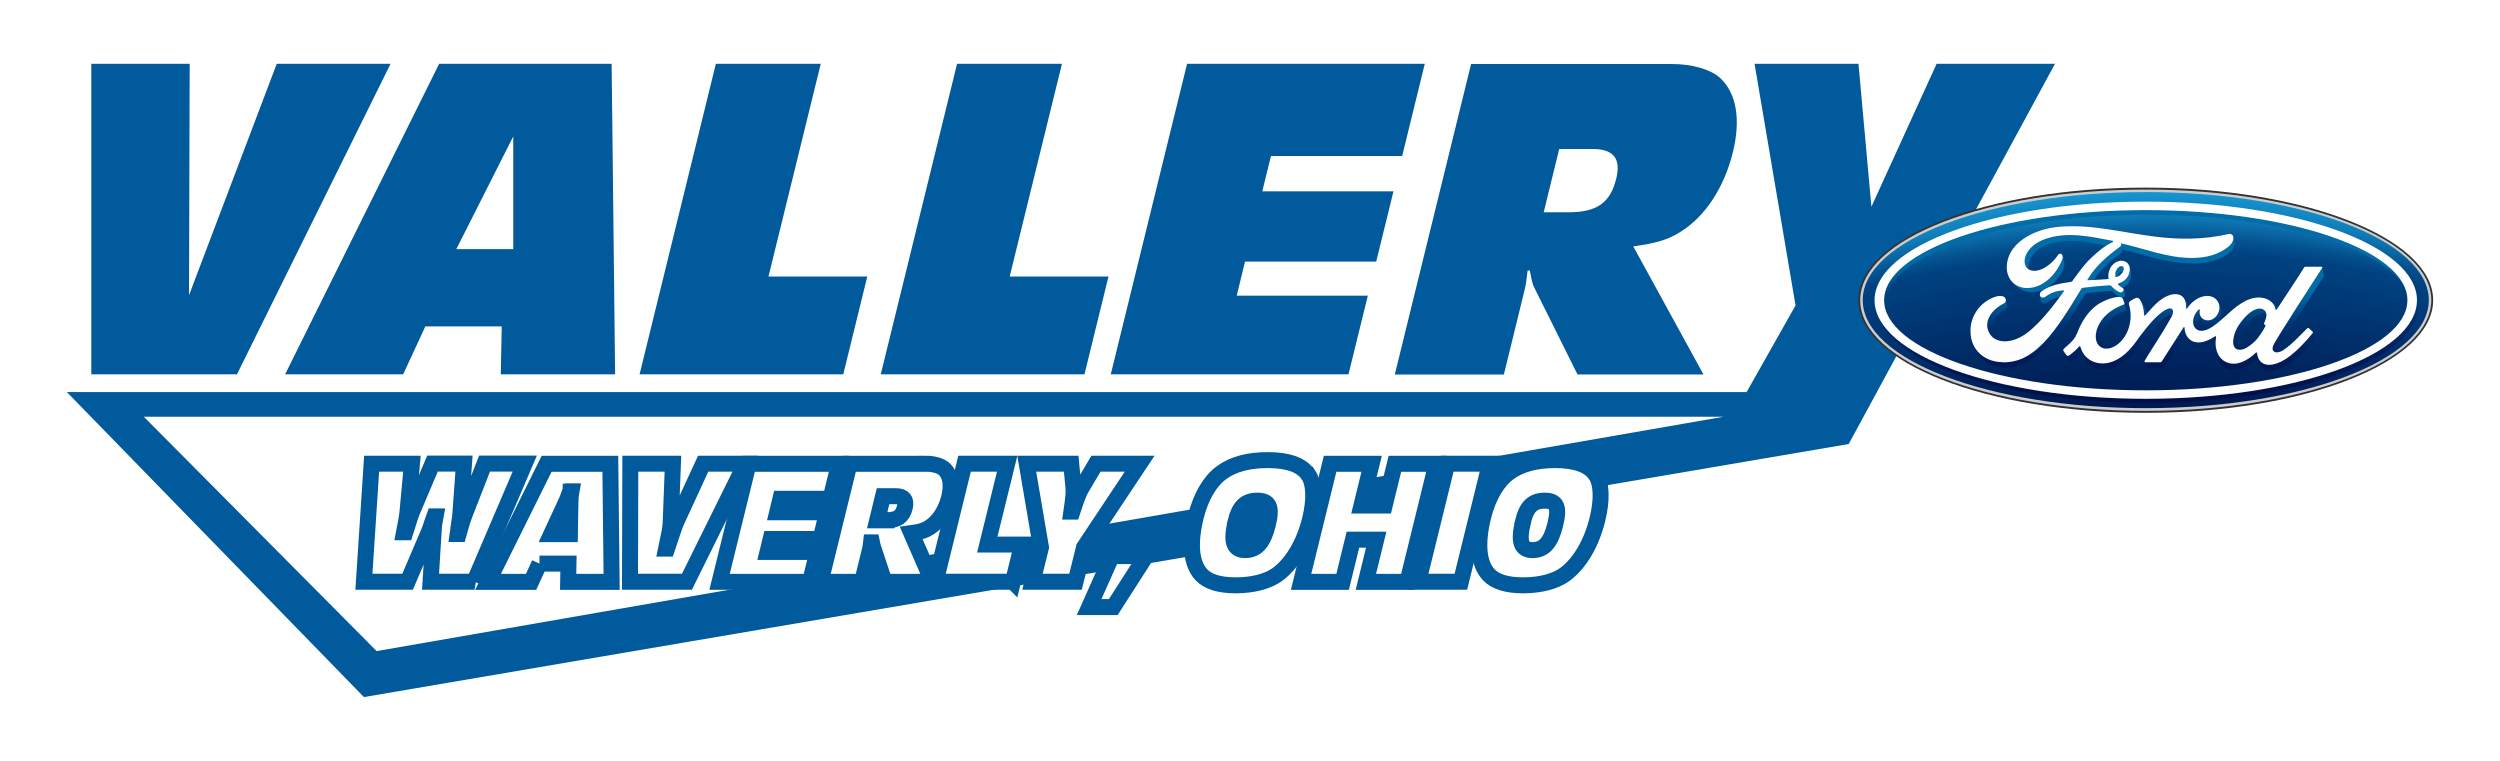 <?xml version="1.0" encoding="UTF-8"?>
<svg id="Layer_2" data-name="Layer 2" xmlns="http://www.w3.org/2000/svg" xmlns:xlink="http://www.w3.org/1999/xlink" viewBox="0 0 230 70">
  <defs>
    <style>
      .cls-1 {
        fill: url(#linear-gradient-15);
      }

      .cls-2 {
        fill: url(#linear-gradient-13);
      }

      .cls-3 {
        fill: url(#linear-gradient-2);
      }

      .cls-4 {
        fill: #333;
      }

      .cls-5 {
        fill: url(#linear-gradient-25);
      }

      .cls-6 {
        fill: url(#linear-gradient-10);
      }

      .cls-7 {
        fill: url(#linear-gradient-12);
      }

      .cls-8, .cls-9 {
        fill: #fff;
      }

      .cls-10 {
        fill: #015a9c;
      }

      .cls-11 {
        fill: url(#linear-gradient-26);
      }

      .cls-12 {
        fill: #ccc;
      }

      .cls-13 {
        fill: url(#linear-gradient-4);
      }

      .cls-14 {
        fill: url(#radial-gradient);
      }

      .cls-9 {
        stroke: #015a9c;
        stroke-width: 1.47px;
      }

      .cls-15 {
        fill: url(#linear-gradient-3);
      }

      .cls-16 {
        filter: url(#drop-shadow-1);
      }

      .cls-17 {
        fill: url(#linear-gradient-5);
      }

      .cls-18 {
        fill: url(#linear-gradient-22);
      }

      .cls-19 {
        fill: url(#linear-gradient-24);
      }

      .cls-20 {
        fill: url(#linear-gradient-8);
      }

      .cls-21 {
        fill: url(#linear-gradient-14);
      }

      .cls-22 {
        fill: url(#linear-gradient-20);
      }

      .cls-23 {
        fill: url(#linear-gradient-17);
      }

      .cls-24 {
        fill: url(#linear-gradient-7);
      }

      .cls-25 {
        fill: url(#linear-gradient-9);
      }

      .cls-26 {
        fill: url(#linear-gradient-11);
      }

      .cls-27 {
        fill: url(#linear-gradient-19);
      }

      .cls-28 {
        fill: url(#linear-gradient-6);
      }

      .cls-29 {
        fill: url(#linear-gradient-21);
      }

      .cls-30 {
        fill: url(#linear-gradient-16);
      }

      .cls-31 {
        fill: url(#linear-gradient);
      }

      .cls-32 {
        fill: url(#linear-gradient-23);
      }

      .cls-33 {
        fill: url(#linear-gradient-18);
      }
    </style>
    <filter id="drop-shadow-1" x="31.72" y="40.6" width="116.28" height="15.99" filterUnits="userSpaceOnUse">
      <feOffset dx="1" dy="1"/>
      <feGaussianBlur result="blur" stdDeviation="0"/>
      <feFlood flood-color="#fff" flood-opacity="1"/>
      <feComposite in2="blur" operator="in"/>
      <feComposite in="SourceGraphic"/>
    </filter>
    <radialGradient id="radial-gradient" cx="765.83" cy="924.37" fx="765.83" fy="924.37" r="301.47" gradientTransform="translate(-92.81 -225.1) scale(.38)" gradientUnits="userSpaceOnUse">
      <stop offset="0" stop-color="#00000d"/>
      <stop offset=".22" stop-color="#000012"/>
      <stop offset=".48" stop-color="#000020"/>
      <stop offset=".7" stop-color="#003"/>
      <stop offset=".9" stop-color="#004281"/>
      <stop offset=".91" stop-color="#045290"/>
      <stop offset=".93" stop-color="#107fba"/>
      <stop offset=".95" stop-color="#179ad4"/>
      <stop offset=".95" stop-color="#1aa5de"/>
    </radialGradient>
    <linearGradient id="linear-gradient" x1="1155.8" y1="1526.75" x2="1155.8" y2="1406.43" gradientTransform="translate(-4.9 -228.98) scale(.18)" gradientUnits="userSpaceOnUse">
      <stop offset="0" stop-color="#00043d"/>
      <stop offset=".23" stop-color="#000740"/>
      <stop offset=".44" stop-color="#00104b"/>
      <stop offset=".63" stop-color="#001f5d"/>
      <stop offset=".81" stop-color="#003475"/>
      <stop offset=".86" stop-color="#004383"/>
      <stop offset="1" stop-color="#006ca8"/>
    </linearGradient>
    <linearGradient id="linear-gradient-2" x1="1157.66" y1="1526.76" x2="1157.66" y2="1406.44" xlink:href="#linear-gradient"/>
    <linearGradient id="linear-gradient-3" x1="1156.04" y1="1405.64" x2="1156.04" y2="1526.58" gradientTransform="translate(-4.9 -228.98) scale(.18)" gradientUnits="userSpaceOnUse">
      <stop offset="0" stop-color="#fff"/>
      <stop offset=".55" stop-color="#fdfdfd"/>
      <stop offset=".69" stop-color="#f9f9f9"/>
      <stop offset=".8" stop-color="#ccc"/>
      <stop offset="1" stop-color="#b3b3b3"/>
    </linearGradient>
    <linearGradient id="linear-gradient-4" x1="1182.99" y1="1502.34" x2="1182.99" y2="1417.76" gradientTransform="translate(-4.9 -228.26) scale(.18)" xlink:href="#linear-gradient"/>
    <linearGradient id="linear-gradient-5" x1="1218.64" y1="1502.27" x2="1218.64" y2="1417.94" gradientTransform="translate(-4.9 -228.26) scale(.18)" xlink:href="#linear-gradient"/>
    <linearGradient id="linear-gradient-6" x1="1223.81" y1="1502.27" x2="1223.81" y2="1417.95" gradientTransform="translate(-4.9 -228.26) scale(.18)" xlink:href="#linear-gradient"/>
    <linearGradient id="linear-gradient-7" x1="1177.26" y1="1502.23" x2="1177.26" y2="1417.99" gradientTransform="translate(-4.9 -228.26) scale(.18)" xlink:href="#linear-gradient"/>
    <linearGradient id="linear-gradient-8" x1="1210.73" y1="1502.31" x2="1210.73" y2="1417.78" gradientTransform="translate(-4.9 -228.26) scale(.18)" xlink:href="#linear-gradient"/>
    <linearGradient id="linear-gradient-9" x1="1137.75" y1="1502.27" x2="1137.75" y2="1417.94" gradientTransform="translate(-4.9 -228.26) scale(.18)" xlink:href="#linear-gradient"/>
    <linearGradient id="linear-gradient-10" x1="1174.21" y1="1502.28" x2="1174.21" y2="1417.86" gradientTransform="translate(-4.9 -228.26) scale(.18)" xlink:href="#linear-gradient"/>
    <linearGradient id="linear-gradient-11" x1="1218.8" y1="1502.49" x2="1218.8" y2="1417.36" gradientTransform="translate(-4.9 -228.26) scale(.18)" xlink:href="#linear-gradient"/>
    <linearGradient id="linear-gradient-12" x1="1190.2" y1="1502.53" x2="1190.2" y2="1417.64" gradientTransform="translate(-4.9 -228.26) scale(.18)" xlink:href="#linear-gradient"/>
    <linearGradient id="linear-gradient-13" x1="1236.19" y1="1502.28" x2="1236.19" y2="1417.93" gradientTransform="translate(-4.9 -228.26) scale(.18)" xlink:href="#linear-gradient"/>
    <linearGradient id="linear-gradient-14" x1="1154.75" y1="1502.31" x2="1154.75" y2="1417.9" gradientTransform="translate(-4.9 -228.26) scale(.18)" xlink:href="#linear-gradient"/>
    <linearGradient id="linear-gradient-15" x1="1141.57" y1="1502.29" x2="1141.57" y2="1417.9" gradientTransform="translate(-4.9 -228.26) scale(.18)" xlink:href="#linear-gradient"/>
    <linearGradient id="linear-gradient-16" x1="1077.96" y1="1502.26" x2="1077.96" y2="1417.96" gradientTransform="translate(-4.9 -228.26) scale(.18)" xlink:href="#linear-gradient"/>
    <linearGradient id="linear-gradient-17" x1="1115.72" y1="1502.79" x2="1115.72" y2="1417.68" gradientTransform="translate(-4.9 -228.26) scale(.18)" xlink:href="#linear-gradient"/>
    <linearGradient id="linear-gradient-18" x1="1104.72" y1="1502.28" x2="1104.72" y2="1417.91" gradientTransform="translate(-4.9 -228.26) scale(.18)" xlink:href="#linear-gradient"/>
    <linearGradient id="linear-gradient-19" x1="1106.72" y1="1502.46" x2="1106.72" y2="1417.77" gradientTransform="translate(-4.9 -228.26) scale(.18)" xlink:href="#linear-gradient"/>
    <linearGradient id="linear-gradient-20" x1="1201.91" y1="1502.53" x2="1201.91" y2="1417.9" gradientTransform="translate(-4.9 -228.26) scale(.18)" xlink:href="#linear-gradient"/>
    <linearGradient id="linear-gradient-21" x1="1164.11" y1="1502.27" x2="1164.11" y2="1417.94" gradientTransform="translate(-4.9 -228.26) scale(.18)" xlink:href="#linear-gradient"/>
    <linearGradient id="linear-gradient-22" x1="1142.22" y1="1502.43" x2="1142.22" y2="1417.86" gradientTransform="translate(-4.9 -228.26) scale(.18)" xlink:href="#linear-gradient"/>
    <linearGradient id="linear-gradient-23" x1="1144.93" y1="1502.28" x2="1144.93" y2="1417.94" gradientTransform="translate(-4.9 -228.26) scale(.18)" xlink:href="#linear-gradient"/>
    <linearGradient id="linear-gradient-24" x1="1098.7" y1="1502.31" x2="1098.7" y2="1417.92" gradientTransform="translate(-4.9 -228.26) scale(.18)" xlink:href="#linear-gradient"/>
    <linearGradient id="linear-gradient-25" x1="1180.79" y1="1440.24" x2="1180.79" y2="1500.41" gradientTransform="translate(-4.9 -228.26) scale(.18)" gradientUnits="userSpaceOnUse">
      <stop offset="0" stop-color="#fff"/>
      <stop offset=".43" stop-color="#fdfdfd"/>
      <stop offset=".59" stop-color="#f6f6f6"/>
      <stop offset=".69" stop-color="#ececec"/>
      <stop offset=".8" stop-color="#e6e6e6"/>
      <stop offset="1" stop-color="#ccc"/>
    </linearGradient>
    <linearGradient id="linear-gradient-26" x1="1133.07" y1="1417.21" x2="1133.07" y2="1500.63" xlink:href="#linear-gradient-25"/>
  </defs>
  <rect class="cls-8" x="-1.55" y="-3.95" width="237" height="78"/>
  <g>
    <g>
      <polygon class="cls-10" points="35.93 5.87 25.46 5.87 17.39 27.16 17.45 5.87 8.4 5.87 8.4 34.44 21.8 34.44 35.93 5.87"/>
      <path class="cls-10" d="M37.09,34.44l2.04-4.41h7.03l-.09,4.41h10.52l-.32-28.57h-15.87l-14.17,28.57h10.87ZM47.22,12.55v10.37h-5.24l5.24-10.37Z"/>
      <polygon class="cls-10" points="79.79 25.44 70.7 25.44 75.51 5.87 65.86 5.87 58.84 34.44 77.58 34.44 79.79 25.44"/>
      <polygon class="cls-10" points="101.98 25.44 92.89 25.44 97.7 5.87 88.05 5.87 81.03 34.44 99.77 34.44 101.98 25.44"/>
      <polygon class="cls-10" points="125.84 27.2 113.78 27.2 114.54 24.07 126.61 24.07 128.2 17.6 116.13 17.6 116.93 14.35 129 14.35 131.08 5.87 109.21 5.87 102.19 34.44 124.06 34.44 125.84 27.2"/>
      <path class="cls-10" d="M138.36,34.44l1.89-7.71c.13-.51.19-.94.29-1.84h.2c.18.9.23,1.16.36,1.46l4.03,8.1h11.59l-6.46-11.78c2.1-.3,3.2-.6,4.39-1.37,2.25-1.41,3.98-4.07,4.77-7.28.75-3.04.34-5.44-1.17-6.85-.84-.77-2.54-1.28-4.41-1.28h-18.5l-7.02,28.57h10.04ZM143.45,13.71h3.1c1.91,0,2.6.9,2.14,2.74-.55,2.23-1.79,3.08-4.41,3.08h-2.26l1.43-5.83Z"/>
      <polygon class="cls-10" points="178.17 5.87 172.17 19.02 170.98 5.87 161.42 5.87 165.19 28.1 160.69 36.07 6.15 36.07 33.48 64.13 170.08 40.85 189.06 5.87 178.17 5.87"/>
    </g>
    <polygon class="cls-8" points="13.23 38.34 158.57 38.34 34.65 59.9 13.23 38.34"/>
    <g class="cls-16">
      <path class="cls-9" d="M42.66,52.52h-4.05l.29-4.69c.03-.57.05-.68.17-1.32h-.11c-.11.31-.21.6-.25.7-.09.31-.17.52-.21.62l-2,4.69h-4.02l.71-10.86h3.71l-.41,4.41c0,.08-.06.47-.12.86l-.2,1.04h.12c.47-1.48.47-1.5.63-1.91l1.87-4.41h2.9l-.34,4.66c0,.13-.04.41-.11.81-.02.13-.08.55-.14,1.01h.09c.27-.98.4-1.38.57-1.82l1.82-4.66h3.7l-4.65,10.86Z"/>
      <path class="cls-9" d="M48.63,50.85l-.77,1.68h-3.96l5.39-10.86h5.86l.12,10.86h-4l.03-1.68h-2.67ZM51.48,45.18c.01-.42.01-.54.09-.98h-.11c-.16.46-.24.65-.37.96l-1.38,2.98h1.72l.05-2.96Z"/>
      <path class="cls-9" d="M62.2,52.52h-5.24l.03-10.86h3.92l-.21,5.47c-.03.47-.1.88-.41,2.34h.08c.42-1.27.69-2.05.8-2.34l2.52-5.47h3.88l-5.37,10.86Z"/>
      <path class="cls-9" d="M75.39,44.89h-4.59l-.3,1.24h4.59l-.6,2.46h-4.59l-.29,1.19h4.59l-.68,2.75h-8.32l2.67-10.86h8.32l-.79,3.22Z"/>
      <path class="cls-9" d="M84.19,41.66c.71,0,1.36.2,1.68.49.58.54.73,1.45.45,2.61-.3,1.22-.96,2.23-1.81,2.77-.45.29-.87.41-1.67.52l1.95,4.48h-4.41l-1.02-3.08c-.05-.11-.07-.21-.14-.55h-.08c-.04.34-.06.5-.11.7l-.72,2.93h-3.82l2.67-10.86h7.03ZM80.56,46.86c1,0,1.47-.33,1.68-1.17.17-.7-.09-1.04-.82-1.04h-1.18l-.54,2.22h.86Z"/>
      <path class="cls-9" d="M92.19,52.52h-7.12l2.67-10.86h3.92l-1.83,7.44h3.2l-.84,3.42Z"/>
      <path class="cls-9" d="M97.94,52.52h-3.95l.78-3.16-1.31-7.7h4.09l.21,2.23c.03.44,0,.86-.19,2.18h.09c.43-1.3.59-1.74.85-2.18l1.32-2.23h4.02l-5.12,7.7-.78,3.16Z"/>
      <path class="cls-9" d="M101.42,54.85h-2.22l2.09-4.69h3.14l-3.01,4.69Z"/>
      <path class="cls-9" d="M119.36,42.65c.55.83.61,2.31.16,4.14-.55,2.23-1.63,4.04-2.98,5.05-.9.65-2.26,1.01-3.86,1.01-1.51,0-2.55-.33-3.16-.98-.94-1.01-1.11-2.85-.51-5.31.46-1.86,1.31-3.31,2.39-4.09,1.06-.77,2.48-1.14,4.23-1.14,1.86,0,3.11.44,3.71,1.32ZM112.68,46.99c-.45,1.84-.19,2.62.88,2.62s1.69-.73,2.09-2.38c.39-1.58.13-2.17-.98-2.17s-1.67.59-2,1.92Z"/>
      <path class="cls-9" d="M123.47,48.65l-.95,3.88h-3.82l2.67-10.86h3.82l-.94,3.84h2.14l.94-3.84h3.82l-2.67,10.86h-3.82l.95-3.88h-2.14Z"/>
      <path class="cls-9" d="M133.4,52.52h-3.92l2.67-10.86h3.92l-2.67,10.86Z"/>
      <path class="cls-9" d="M145.8,42.65c.55.83.61,2.31.16,4.14-.55,2.23-1.63,4.04-2.98,5.05-.9.65-2.26,1.01-3.86,1.01-1.51,0-2.55-.33-3.16-.98-.94-1.01-1.11-2.85-.51-5.31.46-1.86,1.31-3.31,2.39-4.09,1.06-.77,2.48-1.14,4.23-1.14,1.86,0,3.11.44,3.71,1.32ZM139.12,46.99c-.45,1.84-.19,2.62.88,2.62s1.69-.73,2.09-2.38c.39-1.58.13-2.17-.98-2.17s-1.67.59-2,1.92Z"/>
    </g>
    <g>
      <g>
        <path class="cls-4" d="M197.41,17.26c-14.68,0-26.44,4.6-26.44,10.36s11.86,10.36,26.44,10.36,26.44-4.65,26.44-10.36-11.86-10.36-26.44-10.36Z"/>
        <path class="cls-12" d="M197.41,17.44c-14.58,0-26.27,4.52-26.27,10.18s11.79,10.18,26.27,10.18,26.27-4.57,26.27-10.18-11.79-10.18-26.27-10.18Z"/>
        <path class="cls-14" d="M197.41,17.67c-14.38,0-26.04,4.44-26.04,9.94s11.65,9.94,26.04,9.94,26.04-4.44,26.04-9.94-11.65-9.94-26.04-9.94Z"/>
        <g>
          <path class="cls-31" d="M173.45,28c0-4.55,10.78-8.24,24.07-8.24,12.23,0,22.33,3.12,23.87,7.16-1.03-4.25-11.37-7.59-23.99-7.59-13.3,0-24.07,3.71-24.07,8.29,0,.37.07.74.21,1.1-.06-.24-.09-.48-.09-.72Z"/>
          <path class="cls-3" d="M222.19,26.58c.11.34.16.69.16,1.04,0,5.01-11.17,9.07-24.95,9.07-12.26,0-22.46-3.22-24.56-7.45,1.6,4.41,12.06,7.82,24.74,7.82,13.78,0,24.95-4.03,24.95-9,0-.5-.11-1-.34-1.48Z"/>
        </g>
        <path class="cls-15" d="M197.41,36.69c-13.78,0-24.95-4.06-24.95-9.07s11.17-9.07,24.95-9.07,24.95,4.06,24.95,9.07-11.17,9.07-24.95,9.07ZM197.41,19.33c-13.3,0-24.07,3.71-24.07,8.29s10.78,8.29,24.07,8.29,24.07-3.71,24.07-8.29-10.78-8.29-24.07-8.29Z"/>
      </g>
      <g>
        <path class="cls-13" d="M202.26,28.49c-.58.61-.63,1.39-.25,1.75.14.13.29.19.46.19-.25-.32-.37-.94-.06-1.43-.06-.14-.07-.31-.03-.47.01-.06-.06-.11-.12-.05Z"/>
        <path class="cls-17" d="M208.29,29.81s0-.02,0-.03t0,0c0,.09.03.26.05.39.03-.06.06-.12.09-.18.02-.05.01-.07,0-.07-.06-.02-.12-.07-.13-.11Z"/>
        <path class="cls-28" d="M209.33,28.42c0,.1.08.11.15.03.02-.03.04-.05.06-.09-.02-.02-.03-.05-.05-.07-.08-.1-.29-.32-.48-.49.2.19.31.41.34.62Z"/>
        <path class="cls-24" d="M201.25,28.35s.05-.07.08-.11c-.11-.35-.29-.7-.42-.83.16.21.23.52.22.91,0,.1.07.09.12.03Z"/>
        <path class="cls-20" d="M205.75,32.11c.07.04.14.06.21.07-.03-.1-.04-.19-.04-.27,0-.68.21-1.37.75-2.04.66-.81,1.35-1.22,1.84-1-.03-.18-.12-.33-.32-.43-.48-.23-1.22.19-1.88,1.01-.55.67-.84,1.35-.85,2.01,0,.24.09.53.29.63Z"/>
        <path class="cls-25" d="M195.51,28.58c.09-.04.1-.09.08-.16-.03-.13-.12-.45-.15-.53h0c.02.07,0,.12-.08.16-.74.28-1.48.72-1.99,1.4-.58.78-.74,1.72-.35,2.26.09.13.2.22.32.28-.21-.65-.06-1.51.44-2.18.51-.69,1.08-.95,1.73-1.23Z"/>
        <path class="cls-6" d="M203.76,30.96c-.18.13-.41.26-.69.37-.35.13-.52.18-.84.18-.41,0-.78-.18-1.04-.58-.14-.22-.21-.55-.22-.8,0-.03-.04-.08-.08-.01-.69,1.05-1.33,2.07-2.01,3.14-.04.05-.07.08-.14.08-.42,0-.88,0-1.35,0-.05,0-.08-.02-.09-.06.04.16.1.46.11.53.01.05.05.07.1.07.5,0,1.11,0,1.53,0,.06,0,.1-.04.14-.09.62-.97,1.29-2.03,1.92-3,.14.49.21.72.47.95.26.24.51.3.87.3.33,0,.65-.13,1.03-.29.14-.06.26-.13.37-.2,0-.18.02-.36.05-.54,0-.02-.02-.14-.12-.07Z"/>
        <path class="cls-26" d="M212.78,30.59s-.01.05-.03.07c-.66.8-1.38,1.56-2.08,2.1-1.08.84-2.16,1.05-2.7.52-.2-.2-.31-.49-.32-.73,0-.13-.07-.14-.14-.08-.64.63-1.75,1.33-2.76.83-.52-.26-.79-.74-.89-1.27,0,0,0,.01,0,.02.06.38.15.92.32,1.26.12.22.37.47.53.55.9.44,2.17-.06,3-.85,0-.01.01-.01.02-.02.04.14.08.31.09.34.06.18.14.35.22.44.56.64,1.76.35,3-.62.69-.54,1.21-1.08,1.84-1.81.03-.03.02-.07,0-.14-.04-.16-.09-.45-.12-.6Z"/>
        <path class="cls-7" d="M203.75,29.88c.33-.18.63-.56.59-1.18-.02-.31-.11-.63-.25-.88.1.19.14.41.1.63-.06.4-.28.75-.65.94-.31.15-.68.13-.93-.1-.08-.07-.14-.16-.18-.25.07.3.12.53.2.64.24.36.66.45,1.12.21Z"/>
        <path class="cls-2" d="M213.8,25.32c-.01-.06-.14-.67-.15-.73,0,.02,0,.04-.01.06-.21.36-4.26,6.52-4.51,7.16-.08.2-.09.36,0,.47.08.11.21.15.34.15.01-.08.04-.17.08-.26.26-.64,4.04-6.4,4.25-6.76.02-.03.01-.07,0-.09Z"/>
        <path class="cls-21" d="M196.84,27.52s.02.03.03.04c.24.36.38.87.39,1.4.01.11.06.11.12.06.05-.05.1-.1.14-.15-.07-.28-.18-.54-.3-.78-.04-.09-.23-.41-.39-.56Z"/>
        <path class="cls-1" d="M199.07,29.3c.28-.24.59-.4.79-.32.12-.3.06-.47-.06-.55-.19-.12-.57.06-.89.31-.87.66-1.61,1.69-1.98,2.15-.22.27-.43.67-1,1.29-.9.98-2.09,1.54-3.24,1.15-.63-.21-1.08-.72-1.26-1.34-.03-.12-.1-.15-.17-.07-.19.23-.57.57-.88.79-.04.02-.12.08-.19.04-.07-.03-.3-.36-.35-.46,0,0,0-.02-.01-.03h0c.08.41.09.46.21.65.13.21.25.36.28.37.07.04.15,0,.19-.02.25-.13.73-.5.93-.75.06-.06.12-.02.14.04.09.28.21.49.36.71.16.25.47.51.87.62.52.15,1.08.17,1.82-.11.59-.23,1.21-.69,1.69-1.21.57-.62.78-1.02,1-1.29.37-.46.95-1.27,1.76-1.97Z"/>
        <path class="cls-30" d="M183.18,30.91c-.12-.46,0-.95.19-1.31.29-.59.7-.87,1.1-1.12.17-.11.25-.22.15-.5-.03-.08-.05-.23-.08-.36.01.13-.05.24-.16.29-.49.25-1.08.68-1.37,1.26-.24.48-.29,1.05.08,1.6.03.05.06.09.1.13Z"/>
        <path class="cls-23" d="M186.62,24.76c-.1-.69.42-1.83,1.78-2.28,1.78-.59,3.77-.22,5.37.13.22-.14.42-.24.61-.34.1-.05-.01-.11-.04-.11-2.06-.39-4.21-.89-6.26-.13-1.42.53-2.04,1.65-1.74,2.41.06.14.15.25.27.33Z"/>
        <path class="cls-33" d="M192.07,26.96c.68-.09,1.29-.12,1.89-.18.18-.02.32-.03.38.03.22.22.47.42.64.51.11,0,.2.03.27.08.07-.01.13-.05.18-.09.08-.08.08-.17.07-.24-.03-.15-.07-.44-.11-.52.03.06.01.15-.05.23-.05.05-.12.1-.22.1-.08,0-.12-.03-.22-.08-.2-.11-.45-.29-.62-.5-.06-.07-.09-.07-.23-.07-.64.04-1.65.13-2.32.22-.16.02-.19.05-.22.11-1.08,1.78-2.24,3.71-3.51,5-1.36,1.38-2.49,1.75-3.69,1.76-1.39,0-2.62-.78-2.93-2.16.17.77.66,1.7,1.24,2.1.58.41,1.16.55,1.83.56,1.36.02,2.61-.54,3.93-1.88,1.27-1.29,2.37-3.09,3.45-4.87.04-.06.08-.09.26-.11Z"/>
        <path class="cls-27" d="M189.84,26.73c-.61.02-1.15.2-1.67.59-.15.11-.37.09-.46-.05-.03-.05-.05-.1-.05-.15-.01.23.08.57.15.69.08.13.31.19.5.05.41-.3.79-.48,1.21-.56.11-.15.22-.31.36-.49.01-.01.01-.03,0-.04,0-.02-.02-.02-.05-.02Z"/>
        <path class="cls-22" d="M205.42,21.64s.02.03.03.04c0-.02-.02-.03-.03-.04Z"/>
        <path class="cls-29" d="M192.06,25.72s-.01.06.03.05c.19,0,.38-.02.56-.03.67-1.04,1.38-1.64,2.47-2.45.08-.06.16-.1.14-.34,2.19.49,3.86,1.29,6.69,1.3.84,0,2.04-.28,2.68-.67.74-.44.93-.77.96-1.11,0-.11-.02-.27-.04-.35-.03-.12-.04-.26-.08-.38.01.05.02.1.01.15-.02.4-.33.78-1.08,1.19-.86.47-1.75.61-2.69.62-2.27.02-4.38-.86-6.56-1.34,0,.1.03.21-.05.27-1.21.89-2.3,1.8-3.04,3.07Z"/>
        <path class="cls-18" d="M195.01,25.1c.09-.08.2-.12.3-.1.08-.17.11-.37,0-.45-.1-.08-.25-.07-.38.02-.03.03-.06.05-.09.08-.22.22-.28.52-.25.74.02.09.05.11.09.1.04,0,.08-.02.12-.04.02-.12.07-.24.19-.35Z"/>
        <path class="cls-32" d="M195.92,25.85c.1-.23.16-.41.12-.8-.03-.28-.09-.52-.16-.65.14.29.09.66-.07.96-.21.4-.55.61-.88.71,0,0-.07.02-.06.08,0,.07.24.22.39.32.02,0,.05-.02.05-.02.17-.07.45-.24.61-.59Z"/>
        <path class="cls-19" d="M185.86,26.6c.3.19.67.29,1.1.28,1.45-.05,2.55-1.25,2.92-2.26.1-.27.02-.57-.02-.76-.02-.08-.04-.25-.1-.37h0c.04.1.04.25-.04.44-.6,1.41-1.75,2.53-3.14,2.57-.84.03-1.47-.4-1.77-1.04.22.48.66.9,1.05,1.14Z"/>
      </g>
      <path class="cls-5" d="M213.64,24.65c.04-.06,0-.11-.08-.11h-1.4c-.1,0-.16.01-.21.11-.16.31-2.11,3.23-2.47,3.8-.06.09-.14.07-.15-.03-.04-.34-.33-.72-.79-.91-.35-.14-.69-.17-1.05-.12-.64.09-1.21.43-1.72.81-.76.58-1.41,1.32-2.25,1.87-.46.3-1.09.56-1.51.17-.38-.36-.34-1.14.25-1.75.06-.06.13-.01.12.05-.06.28.01.55.22.74.26.23.62.25.93.1.37-.18.59-.54.65-.94.1-.62-.38-1.17-.98-1.21-.49-.03-.95.13-1.41.51-.23.19-.36.33-.55.61-.05.07-.12.08-.12-.03.02-.8-.31-1.24-.96-1.26-.51-.01-1.06.27-1.48.6-.47.37-.87.87-1.31,1.34-.05.06-.1.06-.12-.06-.01-.53-.15-1.04-.39-1.4-.09-.13-.27-.19-.42-.1-.07.04-.32.15-.49.29-.09.07-.12.18-.08.31.24.79.18,1.68-.14,2.44-.29.69-.86,1.32-1.53,1.53-.44.14-.9.07-1.18-.32-.39-.54-.23-1.48.35-2.26.51-.69,1.25-1.12,1.99-1.4.09-.03.1-.09.08-.16-.04-.12-.1-.29-.13-.36-.07-.18-.26-.21-.49-.19-.54.06-1.02.25-1.5.5-1.25.67-1.88,1.97-2.16,2.67-.13.33-.25.54-.39.73-.2.25-.45.47-.9.87-.04.04-.07.11-.04.18.05.1.28.43.35.46.07.04.16-.02.19-.04.32-.22.7-.56.88-.79.06-.08.13-.05.17.07.17.62.63,1.12,1.26,1.34,1.15.39,2.34-.17,3.24-1.15.57-.62.78-1.02,1-1.29.37-.46,1.1-1.49,1.98-2.15.32-.24.7-.43.89-.31.15.1.2.33-.04.78-.89,1.62-2.2,3.53-2.44,4-.04.08,0,.14.08.14.47,0,.93,0,1.35,0,.07,0,.1-.04.14-.08.68-1.07,1.33-2.09,2.01-3.14.04-.06.08-.01.08.01.01.24.07.58.22.8.26.41.63.58,1.04.58.33,0,.49-.04.84-.18.29-.11.52-.25.69-.37.1-.07.12.05.12.07-.16.85.04,1.85.88,2.27,1.01.5,2.12-.2,2.76-.83.06-.06.13-.05.14.08.01.24.12.53.32.73.54.54,1.61.32,2.7-.52.7-.54,1.42-1.29,2.08-2.1.03-.03.04-.08,0-.13-.1-.1-.25-.23-.34-.32-.05-.04-.11-.03-.15,0-.67.64-1.28,1.37-2.16,1.98-.3.21-.77.37-.98.09-.08-.11-.07-.27,0-.47.26-.64,4.3-6.8,4.51-7.16ZM208.29,29.81s.07.09.13.11c.02,0,.03.02,0,.07-.17.37-.33.58-.55.9-.2.3-.42.53-.69.75-.41.34-.98.71-1.44.46-.21-.11-.3-.4-.29-.63.01-.66.3-1.34.85-2.01.66-.82,1.4-1.24,1.88-1.01.5.24.34.81.12,1.27-.02.04-.02.07,0,.09Z"/>
      <path class="cls-11" d="M184.29,33.32c-1.51.01-2.84-.92-2.99-2.54-.09-.9.17-1.69.67-2.35.45-.59,1.21-1.07,1.85-1.19.21-.04.49-.01.61.12.18.21.13.45-.05.54-.49.25-1.08.68-1.37,1.26-.24.48-.29,1.05.08,1.6.61.92,2.29.94,3.87-.52.39-.36.74-.7,1.09-1.11.69-.79.92-1.08,1.84-2.35.01-.01.01-.03,0-.04,0-.02-.02-.02-.05-.02-.61.02-1.15.2-1.67.59-.15.11-.37.09-.46-.05-.1-.16-.03-.37.14-.49.84-.58,1.75-.69,2.68-.84,0,0,.06,0,.12-.07.38-.49.67-.94,1.08-1.43.41-.51.94-.97,1.35-1.32.57-.49.93-.65,1.3-.85.1-.05-.01-.11-.04-.11-2.06-.39-4.21-.89-6.26-.13-1.42.53-2.04,1.65-1.74,2.41.21.53.91.62,1.57.3.55-.27,1.05-.7,1.41-1.25.2-.31.62-.09.39.45-.6,1.41-1.75,2.53-3.14,2.57-1.19.04-1.95-.84-1.95-1.91,0-2.13,2.37-3.53,4.86-3.73,2.99-.25,5.83.55,8.8.91,2.28.28,4.46.28,6.75-.24.27-.06.46.11.44.39-.02.4-.33.78-1.08,1.19-.86.47-1.75.61-2.69.62-2.27.02-4.38-.86-6.56-1.34,0,.1.03.21-.05.27-1.21.89-2.3,1.8-3.04,3.07-.03.03-.01.06.03.05.64-.03,1.21-.05,1.8-.1.1,0,.11-.03.1-.11-.05-.44.08-.94.46-1.28.39-.35.89-.4,1.22-.14.37.29.34.81.14,1.21-.21.4-.55.61-.88.71,0,0-.07.02-.06.08.01.1.46.35.5.41.04.06.02.16-.05.24-.05.05-.12.1-.22.1-.08,0-.12-.03-.22-.08-.2-.11-.45-.29-.62-.5-.06-.07-.09-.07-.23-.07-.64.04-1.65.13-2.32.22-.16.02-.19.05-.22.11-1.08,1.78-2.24,3.71-3.51,5-1.36,1.38-2.49,1.75-3.69,1.76ZM194.6,25.39c.02.09.05.11.09.1.21-.04.43-.21.57-.41.12-.18.18-.44.06-.54-.11-.09-.28-.07-.41.05-.26.23-.34.55-.3.8h0"/>
    </g>
  </g>
</svg>